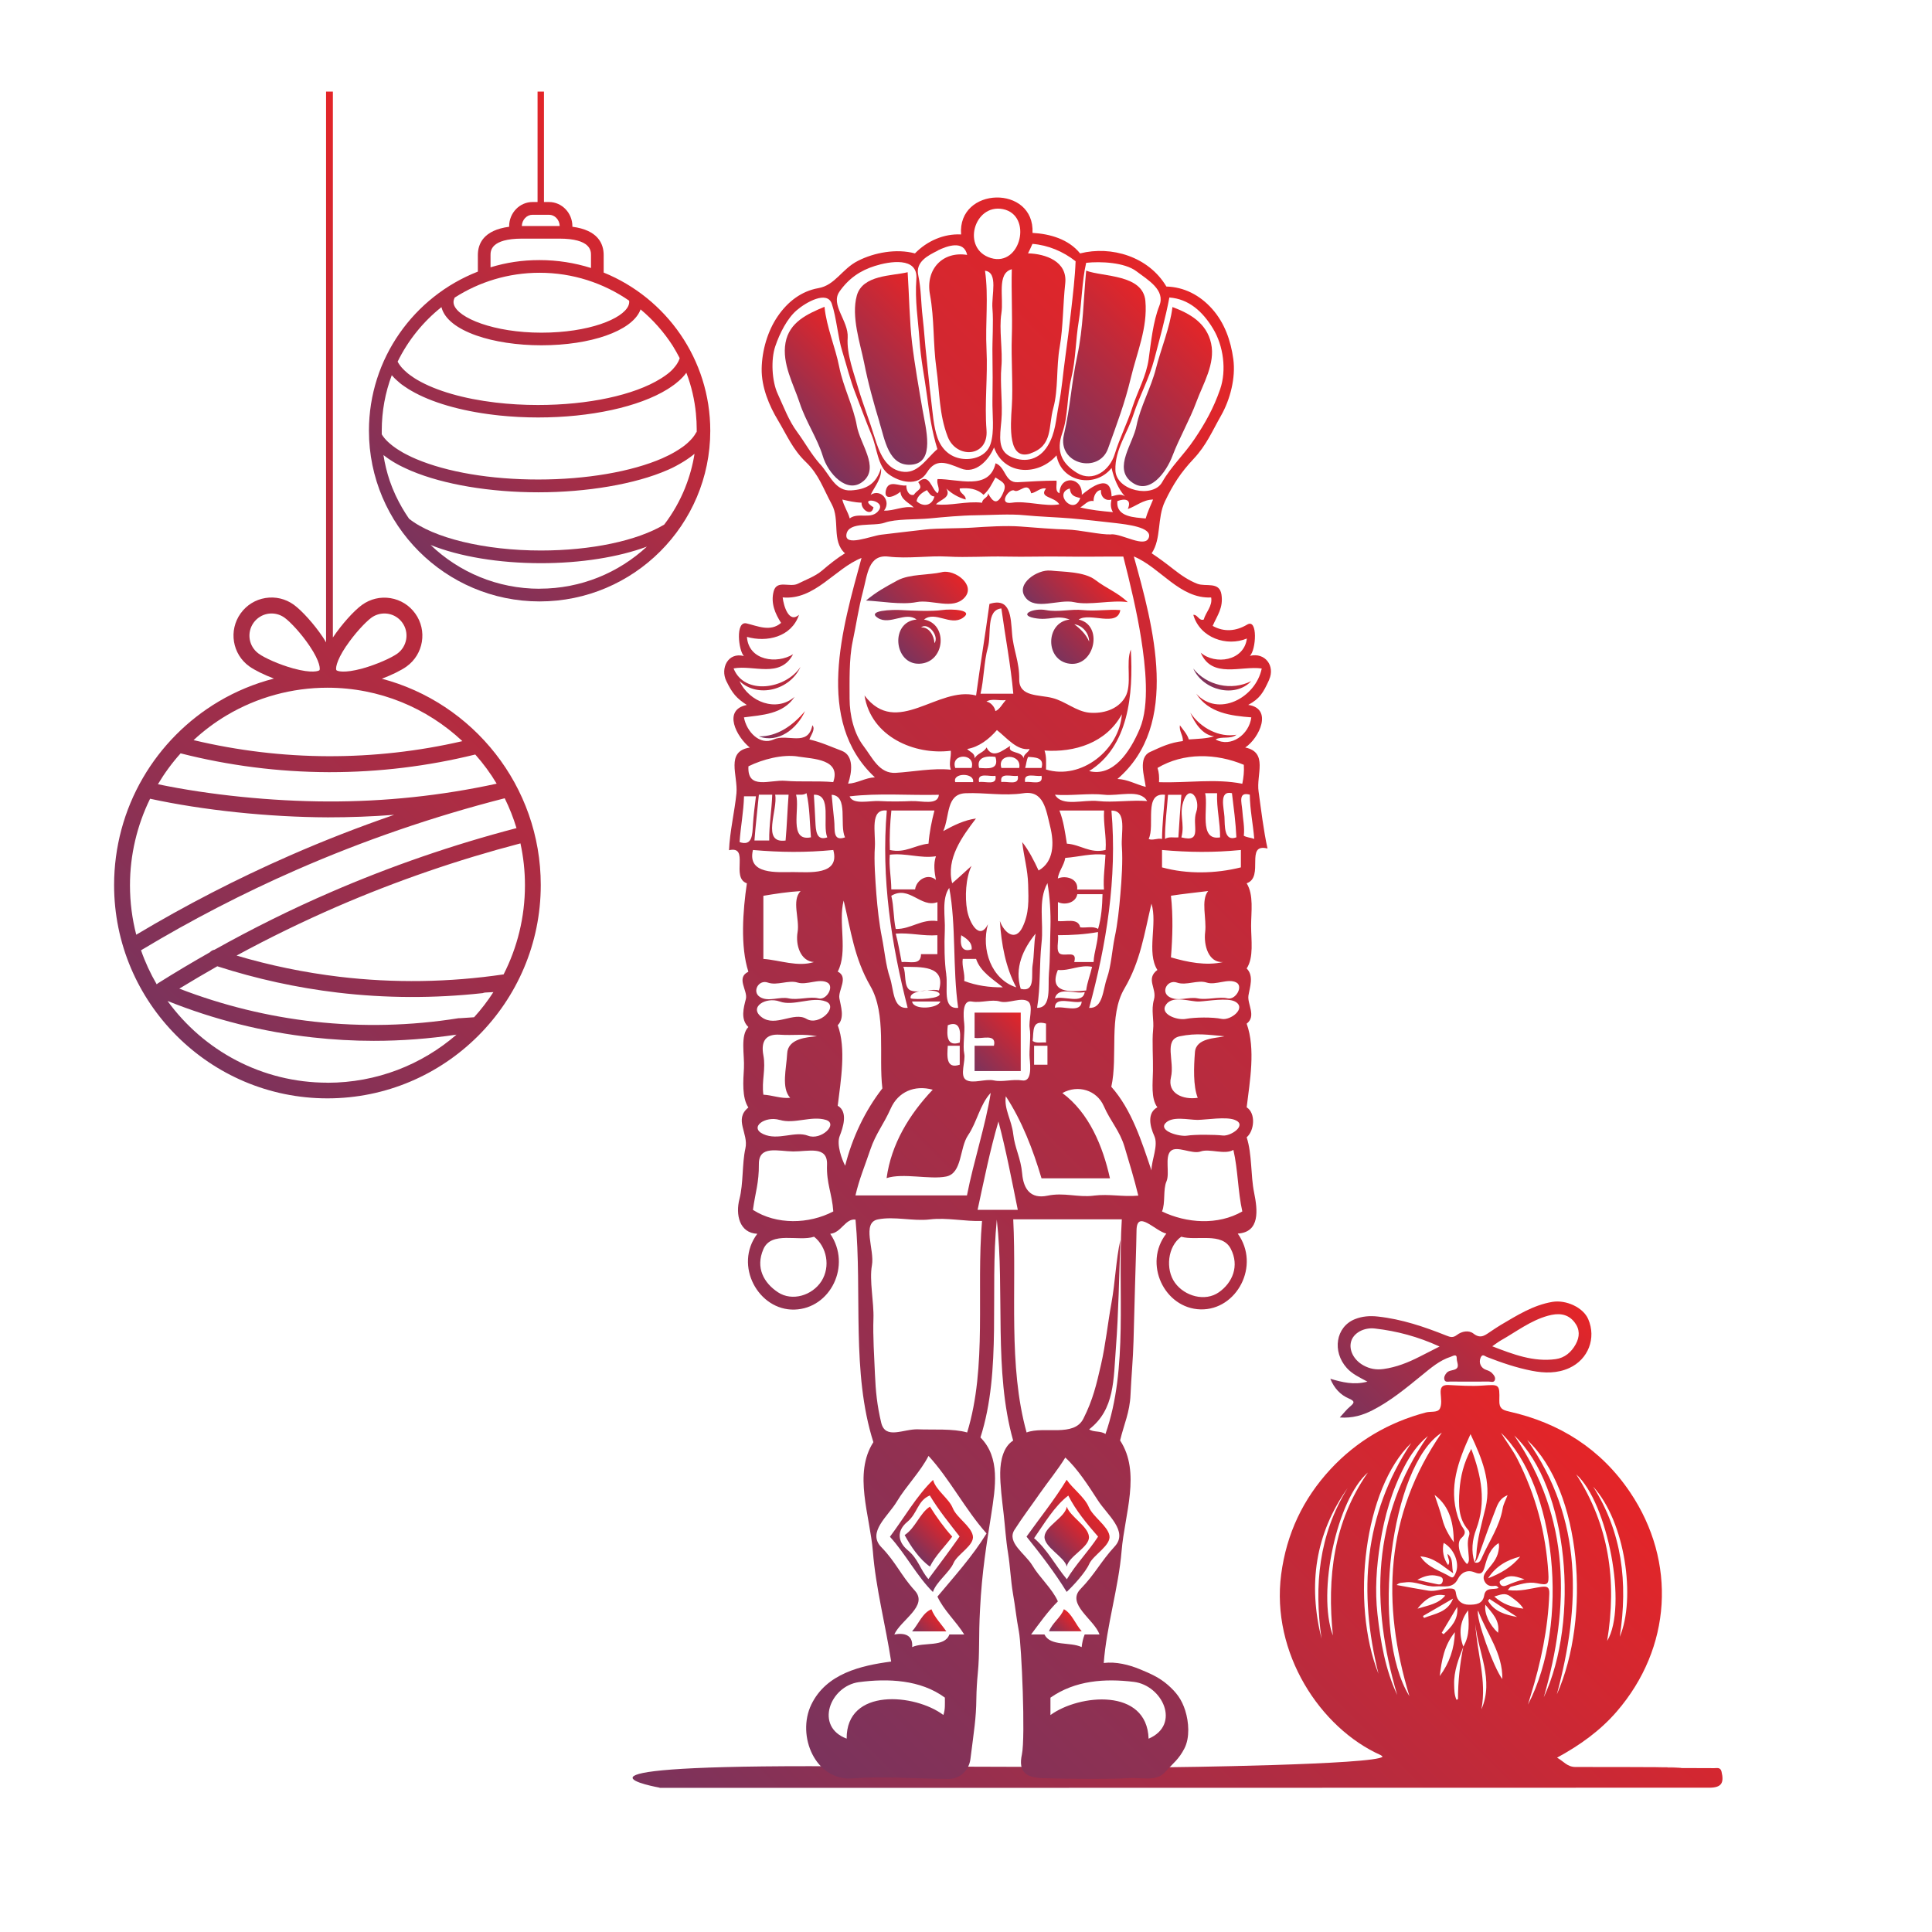 <?xml version="1.0" encoding="UTF-8"?>
<svg id="_Слой_1" data-name="Слой_1" xmlns="http://www.w3.org/2000/svg" version="1.1" xmlns:xlink="http://www.w3.org/1999/xlink" viewBox="0 0 283.46 283.46">
  <!-- Generator: Adobe Illustrator 29.1.0, SVG Export Plug-In . SVG Version: 2.1.0 Build 142)  -->
  <defs>
    <style>
      .st0 {
        fill: url(#_Безымянный_градиент_4);
      }

      .st1 {
        fill: url(#_Безымянный_градиент_421);
      }

      .st2 {
        fill: url(#_Безымянный_градиент_46);
      }

      .st3 {
        fill: url(#_Безымянный_градиент_414);
      }

      .st4 {
        fill: url(#_Безымянный_градиент_42);
      }

      .st5 {
        fill: url(#_Безымянный_градиент_420);
      }

      .st6 {
        fill: url(#_Безымянный_градиент_43);
      }

      .st7 {
        fill: url(#_Безымянный_градиент_41);
      }

      .st8 {
        fill: url(#_Безымянный_градиент_413);
      }

      .st9 {
        fill: url(#_Безымянный_градиент_415);
      }

      .st10 {
        fill: url(#_Безымянный_градиент_48);
      }

      .st11 {
        fill: url(#_Безымянный_градиент_417);
      }

      .st12 {
        fill: url(#_Безымянный_градиент_47);
      }

      .st13 {
        fill: url(#_Безымянный_градиент_44);
      }

      .st14 {
        fill: url(#_Безымянный_градиент_411);
      }

      .st15 {
        fill: url(#_Безымянный_градиент_410);
      }

      .st16 {
        fill: url(#_Безымянный_градиент_416);
      }

      .st17 {
        fill: url(#_Безымянный_градиент_45);
      }

      .st18 {
        fill: url(#_Безымянный_градиент_49);
      }

      .st19 {
        fill: url(#_Безымянный_градиент_419);
      }

      .st20 {
        fill: url(#_Безымянный_градиент_422);
      }

      .st21 {
        fill: url(#_Безымянный_градиент_412);
      }

      .st22 {
        fill: url(#_Безымянный_градиент_418);
      }
    </style>
    <linearGradient id="_Безымянный_градиент_4" data-name="Безымянный градиент 4" x1="132.88" y1="301.04" x2="227.45" y2="206.47" gradientUnits="userSpaceOnUse">
      <stop offset="0" stop-color="#7b335c"/>
      <stop offset="1" stop-color="#e42528"/>
    </linearGradient>
    <linearGradient id="_Безымянный_градиент_41" data-name="Безымянный градиент 4" x1="200.12" y1="211.53" x2="225.72" y2="185.94" xlink:href="#_Безымянный_градиент_4"/>
    <linearGradient id="_Безымянный_градиент_42" data-name="Безымянный градиент 4" x1="78.45" y1="217.14" x2="214.07" y2="81.51" xlink:href="#_Безымянный_градиент_4"/>
    <linearGradient id="_Безымянный_градиент_43" data-name="Безымянный градиент 4" x1="135.13" y1="145.69" x2="135.77" y2="145.04" xlink:href="#_Безымянный_градиент_4"/>
    <linearGradient id="_Безымянный_градиент_44" data-name="Безымянный градиент 4" x1="151.95" y1="62.01" x2="169.47" y2="44.49" xlink:href="#_Безымянный_градиент_4"/>
    <linearGradient id="_Безымянный_градиент_45" data-name="Безымянный градиент 4" x1="124.79" y1="60.85" x2="139.43" y2="46.21" xlink:href="#_Безымянный_градиент_4"/>
    <linearGradient id="_Безымянный_градиент_46" data-name="Безымянный градиент 4" x1="116.66" y1="64.09" x2="128.35" y2="52.4" xlink:href="#_Безымянный_градиент_4"/>
    <linearGradient id="_Безымянный_градиент_47" data-name="Безымянный градиент 4" x1="161.93" y1="66.67" x2="178.64" y2="49.96" xlink:href="#_Безымянный_градиент_4"/>
    <linearGradient id="_Безымянный_градиент_48" data-name="Безымянный градиент 4" x1="153.8" y1="91.04" x2="160.98" y2="83.86" xlink:href="#_Безымянный_градиент_4"/>
    <linearGradient id="_Безымянный_градиент_49" data-name="Безымянный градиент 4" x1="130.57" y1="91.63" x2="139.22" y2="82.97" xlink:href="#_Безымянный_градиент_4"/>
    <linearGradient id="_Безымянный_градиент_410" data-name="Безымянный градиент 4" x1="131.09" y1="94.87" x2="138.88" y2="87.08" xlink:href="#_Безымянный_градиент_4"/>
    <linearGradient id="_Безымянный_градиент_411" data-name="Безымянный градиент 4" x1="153.48" y1="94.85" x2="161.6" y2="86.73" xlink:href="#_Безымянный_градиент_4"/>
    <linearGradient id="_Безымянный_градиент_412" data-name="Безымянный градиент 4" x1="177.44" y1="100.9" x2="181" y2="97.34" xlink:href="#_Безымянный_градиент_4"/>
    <linearGradient id="_Безымянный_градиент_413" data-name="Безымянный градиент 4" x1="112.29" y1="108.98" x2="117.52" y2="103.74" xlink:href="#_Безымянный_градиент_4"/>
    <linearGradient id="_Безымянный_градиент_414" data-name="Безымянный градиент 4" x1="142.54" y1="156.68" x2="150.21" y2="149.01" xlink:href="#_Безымянный_градиент_4"/>
    <linearGradient id="_Безымянный_градиент_415" data-name="Безымянный градиент 4" x1="132.77" y1="229.45" x2="141.01" y2="221.22" xlink:href="#_Безымянный_градиент_4"/>
    <linearGradient id="_Безымянный_градиент_416" data-name="Безымянный градиент 4" x1="152.39" y1="229.45" x2="160.61" y2="221.23" xlink:href="#_Безымянный_градиент_4"/>
    <linearGradient id="_Безымянный_градиент_417" data-name="Безымянный градиент 4" x1="134.14" y1="227.7" x2="138.61" y2="223.22" xlink:href="#_Безымянный_градиент_4"/>
    <linearGradient id="_Безымянный_градиент_418" data-name="Безымянный градиент 4" x1="154.32" y1="227.65" x2="158.72" y2="223.25" xlink:href="#_Безымянный_градиент_4"/>
    <linearGradient id="_Безымянный_градиент_419" data-name="Безымянный градиент 4" x1="134.9" y1="240.43" x2="137.94" y2="237.39" xlink:href="#_Безымянный_градиент_4"/>
    <linearGradient id="_Безымянный_градиент_420" data-name="Безымянный градиент 4" x1="154.84" y1="240.28" x2="157.63" y2="237.49" xlink:href="#_Безымянный_градиент_4"/>
    <linearGradient id="_Безымянный_градиент_421" data-name="Безымянный градиент 4" x1="7.82" y1="133.91" x2="88.57" y2="53.16" xlink:href="#_Безымянный_градиент_4"/>
    <linearGradient id="_Безымянный_градиент_422" data-name="Безымянный градиент 4" x1="57.8" y1="77.24" x2="100.7" y2="34.34" xlink:href="#_Безымянный_градиент_4"/>
  </defs>
  <g>
    <path class="st0" d="M96.78,262.31h42.47c32.68,0,65.37-.01,98.05-.02.29,0,13.24,0,13.53,0,1.71-.02,2.16-.66,1.75-2.36-.16-.67-.67-.51-1.07-.51-2.58-.02-5.9-.01-8.48-.03,2.89.02,10.57-.14-11.87-.14-1.22,0-1.75-.84-2.71-1.37,3.36-1.83,6.32-3.95,8.75-6.76,8.05-9.31,8.85-21.95,1.97-32.17-4.29-6.37-10.35-10.19-17.79-11.86-.98-.22-1.43-.48-1.4-1.6.06-2.44-.01-2.37-2.51-2.2-1.62.11-3.27,0-4.9-.08-.92-.05-1.25.28-1.2,1.19.05.77.2,1.67-.12,2.28-.33.61-1.33.37-2.03.55-5.47,1.44-10.19,4.21-14.02,8.34-4.02,4.35-6.44,9.44-7.23,15.43-1.5,11.49,5.7,22.53,14.61,26.51.11.05.19.15.27.22-.82,1.18-31.2,1.59-32.68,1.56-5.52-.12-11.04-.05-16.89-.05l-34.56-.11c-39.7,0-21.95,3.15-21.95,3.15ZM214.7,241.59c-.51,2.53-.78,5.09-.79,7.68,0,.04-.13.08-.21.13-.34-.73-.33-1.5-.35-2.27-.05-1.96.65-3.74,1.35-5.52-.7-1.91-.54-3.71.7-5.35.09,1.82.3,3.66-.71,5.34ZM216.34,229.3c.36-.4.54-.88.72-1.39.78-2.22,1.59-4.44,2.45-6.63.29-.75.67-1.52,1.68-1.91-.29.75-.62,1.33-.72,1.95-.44,2.59-1.93,4.73-2.98,7.05-.2.43-.37,1.1-1.14.86-.54-1.65-.34-3.33.24-4.87,1.49-3.99.77-7.77-.73-11.78-1.12,2.07-1.59,4.07-1.73,6.13-.14,2.03-.19,4.08,1.29,5.77.2.23.21.56.12.82-.34.97-.12,1.94-.06,2.91.02.44.15.9-.24,1.27-.99-.94-1.66-3.08-.84-3.81,1.03-.93.22-1.35-.06-2-.18-.41-.36-.82-.49-1.25-1.3-4.2.05-7.98,1.9-12.01,1.69,3.61,3.1,6.99,2.21,10.78-.55,2.33-1.25,4.62-1.36,7.03-.02.36-.16.71-.24,1.07ZM221.21,233.29c.26-.27.34-.45.47-.48,1.25-.3,2.46-.8,3.82-.52,1.63.34,1.77.2,1.67-1.48-.36-5.88-1.85-11.46-4.53-16.72-.69-1.36-1.63-2.57-2.42-3.87,8.06,7.74,10.2,27.96,3.96,39.88.18-.59.27-.93.38-1.27,1.51-4.88,2.56-9.84,2.75-14.97.04-.98-.27-1.16-1.17-1.04-1.56.22-3.1.74-4.92.46ZM219.86,233c-.79.28-1.9-.17-2.1,1.07-.22,1.31-1.29,1.37-2.25,1.37-.99,0-1.73-.55-1.88-1.58-.09-.64-.2-.8-.96-.8-1.06,0-2.05.49-3.1.32-1.53-.25-3.06-.54-4.66-.83.4-.4.83-.32,1.22-.38,1.58-.25,3.03.7,4.56.58,1.12-.09,2.46.4,3.21-1.09.47-.94,1.39-1.42,2.47-.96.94.4,1.22.04,1.46-.83.36-1.3.75-2.64,2.05-3.47.12.46.03.81-.03,1.17-.21,1.19-1.02,2.01-1.73,2.9-.37.47-.62.95-.3,1.55.28.54.72.73,1.31.67.22-.02.49-.12.75.31ZM206.79,248.86c-5.8-9.32-2.79-33.87,4.75-38.67-8.36,12.11-8.87,25.1-4.75,38.67ZM205,248.7c-1.75-3.75-2.44-7.78-2.9-11.87-.39-3.5-.15-6.95.4-10.41.62-3.96,1.72-7.76,3.58-11.31.87-1.66,1.95-3.21,3.42-4.42-8.26,11.88-8.42,24.69-4.5,38.02ZM228.42,248.59c3.48-13.01,3.89-25.63-4.35-37.31,7.99,7.42,9.39,26.01,4.35,37.31ZM226.5,249.02c3.82-13.32,3.97-26.21-4.33-38.41,8.01,7.62,9.62,27.14,4.33,38.41ZM207.05,211.72c-6.98,10.52-7.76,21.92-4.8,33.86-4.12-10.36-2.12-27.2,4.8-33.86ZM195.56,239.96c-2.35-6.32.59-19.97,5.13-23.91-5.05,7.25-6,15.39-5.13,23.91ZM231.26,216.32c4.64,4.13,7.56,19.45,4.54,24.43,1.45-8.87.26-16.99-4.54-24.43ZM233.74,218.11c4.73,5.18,6.28,16.41,3.91,22.04,1.22-8.01.34-15.33-3.91-22.04ZM193.89,240.42c-1.97-7.94-.95-15.35,3.83-22.09-4.24,6.84-4.93,14.3-3.83,22.09ZM208.39,228.35c2.07.15,3.35,1.51,4.83,2.48-.3-.97.11-2.08-.84-2.85,0,.6.47,1.1.09,1.66-.67-.91-.92-2.15-.66-3.27,1.55.86,2.4,3.03,1.76,4.43-.16.35-.33.82-.75.56-1.46-.91-3.29-1.29-4.43-3.01ZM220.42,246.35c-1.23-1.56-3.96-9.05-3.56-10.05,1.27,3.4,3.63,6.23,3.56,10.05ZM213.3,226.28c-.75-1.05-1.37-2.14-1.68-3.38-.31-1.21-.74-2.38-1.14-3.57,2.33,1.77,2.78,4.28,2.82,6.94ZM213.46,239.47c-.07,2.37-.8,4.53-2.22,6.44.26-2.3.67-4.55,2.22-6.44ZM216.47,238.3c.39,4.16,2.77,8.14.88,12.49.82-4.26-.68-8.32-.88-12.49ZM223.04,228.38c-1.24,1.54-2.9,2.49-4.72,3.19,1.11-1.73,2.73-2.7,4.72-3.19ZM219.24,234.24c.88-.26,1.56-.61,2.34-.03.69.51,1.39.95,1.93,1.81-1.63-.2-3.02-.63-4.27-1.78ZM219.79,239.56c-1.28-1.17-2.05-2.85-1.86-4.12.97,1.23,2.17,2.27,1.86,4.12ZM207.98,236.02c1.27-1.65,2.69-2.28,4.07-1.93-1.01,1.24-2.46,1.43-4.07,1.93ZM207.95,231.79c1-.55,1.92-.82,2.92-.58.38.1.97.15.79.83-.16.58-.63.42-1,.35-.87-.17-1.74-.38-2.7-.6ZM218.32,234.86c.07-.09.14-.18.21-.27,1.35.88,2.7,1.77,4.06,2.65-1.73-.32-3.36-.79-4.27-2.38ZM213.19,234.55c-.79,2.03-2.66,2.19-4.26,2.83-.05-.09-.11-.18-.16-.28,1.47-.85,2.95-1.71,4.42-2.56ZM223.67,231.71c-.92.21-1.75.52-2.57.88-.34.15-.76.22-.99-.18-.29-.51.23-.6.5-.78,1.04-.71,2.05-.24,3.06.08ZM211.8,239.77c-.09-.07-.18-.14-.27-.21.76-1.27,1.52-2.53,2.27-3.8.2,1.84-.85,2.95-2,4.01Z"/>
    <path class="st7" d="M200.6,202.72c-1.96.51-3.62.1-5.42-.43.58,1.42,1.5,2.38,2.75,2.91.98.42.71.68.12,1.19-.49.41-.88.93-1.48,1.58,1.86.13,3.37-.33,4.8-1.06,2.64-1.35,4.9-3.23,7.19-5.09,1.33-1.08,2.63-2.23,4.3-2.76.3-.1.9-.51.87.27-.02.55.57,1.36-.39,1.64-.39.12-.8.13-1.09.45-.25.28-.43.64-.33,1,.12.42.54.28.85.28,1.88.01,3.76.02,5.64,0,.3,0,.73.18.89-.17.19-.42-.13-.8-.4-1.08-.21-.22-.54-.36-.84-.46-.78-.25-1.15-1.05-.82-1.81.26-.61.63-.19.9-.09,2.16.84,4.35,1.59,6.62,2.03,1.86.36,3.71.4,5.49-.41,2.78-1.27,3.98-4.38,2.77-7.17-.74-1.72-3.25-2.86-5.25-2.53-2.86.48-5.22,2-7.64,3.42-.46.27-.89.58-1.34.87-.81.51-1.48,1.25-2.61.36-.67-.53-1.71-.35-2.43.21-.56.43-.96.32-1.53.09-3.26-1.3-6.56-2.42-10.08-2.8-1.17-.13-2.3-.04-3.36.39-2.8,1.13-3.36,4.74-1.18,7.16.78.87,1.81,1.35,3.02,2ZM218.93,197.53c.54-.37.89-.65,1.28-.87,2.27-1.28,4.36-2.92,6.92-3.62,1.44-.4,2.86-.37,3.89.97.79,1.02.77,2.12.17,3.21-.64,1.17-1.62,2.01-2.95,2.19-3.26.44-6.21-.69-9.31-1.89ZM211.21,197.56c-1.14.58-2.04,1.04-2.95,1.5-1.67.85-3.39,1.54-5.28,1.8-1.07.15-2.03-.03-2.93-.53-1.44-.79-2.18-2.27-1.81-3.53.34-1.19,1.82-2.08,3.5-1.88,3.2.37,6.29,1.18,9.47,2.64Z"/>
    <g>
      <path class="st4" d="M186.21,99.7c.89-1.97-.57-4.03-2.84-3.47.92-.79,1.22-5.56-.39-4.59-1.62.97-3.38,1.13-5.06.19.68-1.55,1.59-2.66,1.29-4.61-.31-1.95-2.29-1.09-3.54-1.57s-2.4-1.27-3.47-2.11-2.1-1.62-3.23-2.36c1.46-2.18.76-5.14,1.96-7.64,1.2-2.5,2.31-4.21,4.19-6.21s2.71-4.03,4.04-6.37c1.33-2.34,2.16-5.54,1.79-8.27-.37-2.73-1.29-5.33-3.1-7.36-1.81-2.04-4.13-3.22-6.72-3.29-2.6-4.4-8.08-6.02-12.66-4.86-1.7-2.11-4.45-2.87-6.98-3.01.33-7.09-11.02-6.83-10.48.23-2.53-.14-5.02.97-6.77,2.78-2.71-.74-6-.12-8.36,1.09-2.36,1.18-3.34,3.59-5.83,4.01-2.47.44-4.47,1.97-5.94,4.12-1.48,2.15-2.31,5-2.36,7.69-.04,2.71,1.09,5.42,2.42,7.62,1.31,2.2,2.16,4.26,4.08,6.09,1.9,1.83,2.51,3.84,3.78,6.18,1.27,2.32-.07,5.37,1.94,7.2-1.13.69-2.27,1.6-3.32,2.5-1.05.9-2.42,1.37-3.6,1.97-1.18.58-3.08-.63-3.54,1.11-.46,1.74.24,3.31,1.09,4.63-1.59,1.37-3.47.44-5.09.07-1.64-.35-1.16,3.98-.37,4.79-2.36-.6-3.47,1.83-2.58,3.66s1.48,2.52,3.01,3.52c-3.58.72-1.53,4.66.44,6.25-3.6.56-1.72,4.08-1.96,6.72-.26,2.62-.98,5.63-1.09,8.34,3.1-.69.2,4.01,2.62,4.86-.59,4.01-.98,9.26.22,12.97-1.88.9-.04,2.78-.37,4.01-.31,1.2-.83,2.99.37,4.1-1.22,1.23-.55,4.12-.65,6.02-.11,1.9-.31,4.35.65,5.79-2.18,1.76.07,3.77-.44,6.02-.5,2.25-.28,5.14-.87,7.41-.59,2.27-.02,4.98,2.62,5.1-3.49,4.63.17,11.28,5.46,11.12,5.28-.16,8.4-6.48,5.24-11.12,1.62-.14,2.23-2.29,3.71-2.08,1,10.84-.63,22.44,2.62,32.65-2.97,4.63-.5,10.75-.07,16.05.41,5.3,1.88,10.88,2.68,16.14-4.39.58-9.52,1.74-11.72,6.32s.61,11.23,6.05,10.82c4.38-.34,9.45.06,14.14.08,1.6,0,2.95-1.24,3.16-2.92.52-4.16.84-5.92.87-8.88.02-1.23.09-2.46.21-3.68.3-3.04.1-5.28.33-9.4.27-5.52.99-9.75,1.63-13.83.63-4.08,1.37-8.43-1.57-11.39,3.16-9.87,1.35-21.4,2.4-31.96,1.18,10.58-.48,22.23,2.4,32.42-1.42.88-1.88,2.89-1.9,4.7-.02,1.83.28,4.12.5,6.02.22,1.9.33,3.87.65,5.79.31,1.92.39,3.98.72,5.93.35,1.95.48,3.54.87,5.56s.98,15.52.44,18.06c-.55,2.55.6,3.39,3.06,3.47,3.38.11,10.45.16,12.44,0,1.99-.16,4.21.58,5.5-.88,1.31-1.44,2.01-1.88,2.84-3.47.83-1.6.65-3.91.13-5.56s-1.29-2.66-2.55-3.77c-1.27-1.11-2.62-1.69-4.15-2.32-1.53-.63-3.47-1.13-5.26-.9.41-5.44,2.18-11.07,2.62-16.44.44-5.37,2.86-11.51-.22-16.21.57-2.39,1.42-4.12,1.53-6.72.11-2.59.37-5.16.44-7.87.07-2.71.15-5.23.22-8.11.07-2.87.17-4.98.22-8.11.04-3.13,2.71.07,4.37.46-3.43,4.4-.28,10.98,5.02,11.12,5.3.14,8.84-6.42,5.46-11.12,3.3-.21,2.92-3.47,2.4-6.02-.52-2.55-.28-5.6-1.09-8.11,1.13-.95,1.37-3.52,0-4.4.46-3.82,1.33-8.57,0-12.27,1.46-1.11.07-2.87.26-4.12.2-1.25.83-2.89-.26-3.98,1.07-1.62.65-4.19.65-6.25s.41-4.52-.65-6.25c2.64-.9-.31-5.95,3.06-5.1-.57-2.52-.96-5.84-1.31-8.34-.37-2.5,1.44-5.77-1.96-6.48,2.07-1.37,4.1-5.72.44-6.25,1.7-.93,2.18-1.74,3.08-3.71ZM168.09,76.07c-1.53-.16-4.39-.16-4.15-2.55,1.07-.42,2.16-.3,1.53,1.16,1.24-.42,2.23-1.37,3.71-1.39-.39.93-.81,1.83-1.09,2.78ZM164.6,124.25c.15,2.04-.04,4.91-.22,6.95-.17,2.04-.41,4.38-.83,6.3-.39,1.92-.52,4.22-1.13,5.98-.63,1.76-.57,4.49-2.62,4.4,2.51-9.22,4.13-18.99,3.27-28.95,2.34-.05,1.37,3.29,1.53,5.33ZM151.07,150.88c.22,1.07-.11,3.24,0,4.4.11,1.16.33,3.47-1.09,3.24s-2.88.28-4.15,0c-1.27-.28-3.08.53-4.08-.07-1-.6-.04-2.78-.28-3.87-.24-1.09.13-3.24,0-4.4s-.31-3.5,1.09-3.24c1.4.25,2.9-.37,4.15,0,1.24.37,3.16-.72,4.15,0,.81.63,0,2.87.22,3.94ZM141.25,140.69h1.96c.63,1.9,2.55,3.03,3.93,4.17-1.96.02-3.88-.25-5.67-.93.13-1.13-.37-2.11-.22-3.24ZM141.03,137.21c.72.46,1.64,1.02,1.53,2.08-1.55.51-1.72-.79-1.53-2.08ZM149.76,145.09c-.96-3.1.37-5.88,2.18-8.11-.26,1.44-.2,3.22-.44,4.63-.22,1.44.46,4.01-1.75,3.47ZM153.47,150.18v2.78c-.65-.07-1.4.16-1.96-.23.17-1.46-.15-3.15,1.96-2.55ZM151.72,153.43h1.96v2.78h-1.96v-2.78ZM152.16,147.87c.52-3.03.31-6.42.65-9.5.35-3.08-.57-6.18.87-8.8.35,1.95.5,4.38.44,6.48-.07,2.11-.04,4.72-.22,6.72s.44,5.12-1.75,5.1ZM152.38,127.72c-.65-1.41-1.44-2.96-2.4-4.17.24,2.2.81,3.98.87,6.25s.17,4.19-.85,6.28c-1.03,2.08-2.66.81-3.3-.95.22,3.4.83,6.76,2.4,9.73-3.62-1.16-5.19-5.51-4.15-9.26-1.24,2.48-2.73-.21-3.06-2.08-.33-1.88-.22-4.68.65-6.48-.96.86-1.88,1.74-2.84,2.55-.92-3.61,1.46-6.83,3.49-9.5-1.7.23-3.27,1-4.8,1.85.98-2.22.39-5.44,3.27-5.56,2.88-.12,5.54.44,8.51,0,2.97-.44,3.3,2.41,3.91,4.89.61,2.45.55,5.19-1.72,6.46ZM139.06,150.42c1.86-.76,1.92,1,1.75,2.55-1.9.63-1.92-1.04-1.75-2.55ZM140.81,153.43v2.78c-2.03.69-1.86-1.25-1.75-2.78h1.75ZM138.84,143c-.28-1.85-.31-4.47-.22-6.48.09-2.01-.5-4.63.65-6.25,1.03,5.42.48,11.79,1.31,17.6-2.38.21-1.46-3.01-1.75-4.86ZM143.86,101.78c.5-2.06.5-4.72,1.07-6.74.57-1.99-.31-5.54,1.99-5.77.57,4.17,1.37,8.29,1.75,12.51h-4.8ZM147.57,102.71c-.5.56-.92,1.41-1.53,1.62-.09-.63-.72-1.32-1.31-1.39.74-.51,1.92-.09,2.84-.23ZM146.26,107.11c1.48,1.16,2.95,3.06,4.8,2.78-.17.56-.92.74-.87,1.39-.26-1.18-2.47-.65-1.96-1.85-1.13.67-2.6,1.99-3.49.23-.37.76-1.38.86-1.75,1.62.07-.81-.7-.95-1.09-1.39,1.72-.28,3.23-1.46,4.37-2.78ZM152.81,112.67h-2.4c.17-.53.17-1.11.44-1.62,1,.07,2.42.07,1.96,1.62ZM150.41,114.75c-.31-1.53,1.57-.74,2.4-.93.31,1.53-1.59.74-2.4.93ZM146.92,112.67c-.68-2.2,3.03-2.13,2.62,0h-2.62ZM146.92,114.75c-.31-1.53,1.57-.74,2.4-.93.31,1.53-1.59.74-2.4.93ZM143.65,112.67c-.44-1.69,1.29-1.78,2.4-1.62.59,1.95-1.16,1.69-2.4,1.62ZM143.65,114.75c-.33-1.53,1.57-.74,2.4-.93.31,1.53-1.59.74-2.4.93ZM142.77,114.75h-2.62c-.44-1.41,2.88-1.41,2.62,0ZM142.55,112.67h-2.4c-.74-2.2,3.06-2.22,2.4,0ZM153.47,112.9c0-.95.09-1.9-.22-2.78,4.37.3,9.04-1.09,11.35-5.33-.37,5.21-5.94,9.7-11.13,8.11ZM154.78,146.48c.46-1.83,2.97-.56,4.37-.93-.28,1.85-3.06.51-4.37.93ZM158.71,146.94c-.17,1.81-2.73.56-3.93.93-.02-1.83,2.73-.53,3.93-.93ZM155.21,142.31c1.77.16,3.19-.81,5.02-.46-.26,1.16-.72,2.27-.87,3.47-2.31.23-5.57.42-4.15-3.01ZM155.21,137.21c2.01,0,3.97-.12,5.89-.46,0,1.53-.59,2.89-.65,4.4h-2.84c.46-1.69-1.09-.88-1.96-1.16-.87-.28-.24-2.08-.44-2.78ZM162.2,124.71c-2.27.56-3.64-.79-5.67-.93-.26-1.64-.48-3.31-1.09-4.86h6.55c-.13,1.99.37,3.8.22,5.79ZM156.3,125.87c1.96-.14,3.84-.72,5.89-.46-.07,1.69-.35,3.33-.22,5.1h-3.93c.2-1.64-1.72-2.11-2.84-1.62.13-1.07.92-1.92,1.09-3.01ZM158.05,131.19h3.71c-.04,1.74-.17,3.47-.65,5.1-.76-.46-1.75-.12-2.62-.23-.31-1.46-2.2-.76-3.27-.93v-2.78c.98.49,2.62.14,2.84-1.16ZM161.11,117.53c-2.16-.25-5.28.9-6.33-.93,2.23.19,5.04-.25,7.2,0,2.16.25,5.28-.9,6.33.93-2.23-.19-5.04.25-7.2,0ZM159.8,113.13c5.78-3.59,6.5-11.23,6.11-17.83-.79,1.95.26,5.12-.83,6.99s-3.36,2.45-5.28,2.27c-1.92-.19-3.49-1.67-5.39-2.15-1.9-.51-4.89-.12-4.87-2.71.04-2.62-.87-4.33-1.05-6.74-.2-2.43-.2-5.35-3.32-4.35-.61,4.49-1.35,8.94-1.96,13.43-5.59-1.46-11.63,6.25-16.37,0,.96,6.07,7.36,8.78,12.66,8.11.07,1.02-.33,1.81,0,2.78-2.58-.28-5.65.32-8.08.46s-3.4-2.2-4.76-3.98c-1.35-1.78-2.01-4.45-2.01-6.9s-.09-5.84.44-8.34.87-4.93,1.53-7.41c.65-2.48.79-5.44,3.71-5.1,2.95.35,5.83-.16,8.73,0s5.63-.07,8.51,0c2.88.07,5.63-.05,8.51,0,2.88.05,5.85-.02,8.73,0,.98,3.84,2.01,8.15,2.62,12.04.61,3.91,1.29,9.68-.2,13.22-1.48,3.5-3.95,7.09-7.44,6.21ZM133.61,145.32c-1.09-.46-.61-2.62-1.09-3.47,2.4.05,6.35-.3,5.24,3.47-.48-.14-1.09-.09-1.72,0,.81-.02,1.57.12,1.77.42.55.79-3.45.97-4.19.74-.17-.51.46-.86,1.27-1.04-.48.05-.92.02-1.27-.12ZM130.11,118.92c-.85,9.94.68,19.69,3.06,28.95-2.2.19-2.01-2.64-2.6-4.42-.61-1.78-.79-3.98-1.18-5.93s-.65-4.28-.81-6.32c-.15-2.06-.37-4.89-.22-6.95.13-2.06-.79-5.63,1.75-5.33ZM131.42,136.29c-.35-1.57-.26-3.29-.65-4.86,2.64-1.6,4.32,1.85,6.77.93v2.78c-2.38-.35-3.88,1.2-6.11,1.16ZM137.53,137.21v2.78h-2.4c0,1.71-1.7,1.04-2.84,1.16-.28-1.39-.5-2.8-.87-4.17,2.1-.16,4.02.39,6.11.23ZM130.55,125.4c2.4-.28,4.47.58,6.77.23-.39,1.09-.22,2.36,0,3.47-1.13-1.02-2.86-.07-3.06,1.39h-3.49c0-1.71-.37-3.33-.22-5.1ZM130.77,118.92h6.33c-.41,1.57-.74,3.2-.87,4.86-2.01.21-3.43,1.44-5.67.93-.07-1.97.02-3.89.22-5.79ZM133.82,117.53c-1.37.07-3.4.09-4.8,0-1.4-.09-3.86.6-4.37-.69,4.26-.51,8.75-.12,13.1-.23-.13,1.6-2.58.86-3.93.93ZM137.97,146.94c-.33,1.02-3.93,1.34-4.15,0h4.15ZM163.05,78.41c-1.64.07-4.56-.67-6.53-.72-1.96-.05-4.69-.28-6.79-.44s-4.98.02-7.03.16-5.04.07-6.94.28c-1.9.21-4.95.58-6.48.76-1.53.19-5.41,1.83-5.09-.07.33-1.92,3.99-1.11,5.61-1.69,1.62-.58,4.63-.44,6.61-.63s4.63-.44,6.77-.46c2.14-.02,5.02-.23,7.2,0,1.83.19,4.93.3,6.77.46s5.04.51,6.55.69c1.51.19,5.41.58,4.85,2.13-.55,1.57-3.86-.56-5.5-.49ZM134.48,73.53c.11-.79.89-1.32,1.53-1.62.26.39.59.95,1.09.93-.35,1.41-1.7,1.57-2.62.69ZM138.84,71.67c.74.72,1.75,1.32,2.84,1.62.07-.72-.96-.9-.87-1.62,1.27-.12,2.53,0,3.49.93.83-.72,1.2-1.57,1.75-2.55,1.18.76,1.79.93,1.03,2.48-.76,1.53-1.38,1.23-2.12-.16.04.69-.81.69-.87,1.39-2.29-.28-4.76.51-6.77.23.68-.74,2.27-.97,1.53-2.32ZM155.43,73.99c-2.07.39-4.87-.56-6.98-.23-2.12.32-.35-2.2.37-1.78.72.42,1.99-1.51,2.47.39.76-.09,1.33-.88,2.18-.69-1.09,1.39,1.22,1.13,1.96,2.32ZM163.07,73.29c-.13.67-.15,1.23.22,1.85-1.59-.14-3.34-.32-4.8-.69.65-.37,1.13-1.11,1.96-.93-.04-.67.37-1.6,1.09-1.62-.11.95.63,1.67,1.53,1.39ZM156.96,71.67c.11.97.59,1.2,1.53,1.39-.89,2.71-4.02-.69-1.53-1.39ZM171.58,43.65c2.82.21,4.87,2.04,6.39,4.56,1.53,2.5,2.01,6.11,1.05,8.89s-2.2,5-3.78,7.34c-1.57,2.34-3.38,3.94-4.74,6.32-1.35,2.39-6.77,1.25-6.85-1.78-.09-3.03,1.77-5.4,2.66-8.2.92-2.8,2.29-5.21,3.06-8.11.76-2.92,1.64-6.04,2.2-9.03ZM159.36,38.56c2.12-.23,5.63-.07,7.36,1.23,1.72,1.3,4.3,2.76,3.38,5.07s-1.22,5.3-1.57,7.83c-.35,2.5-1.59,4.63-2.36,6.99-.76,2.39-1.88,4.54-2.62,6.95s-3.19,4.17-5.52,2.76c-2.34-1.44-3.08-3.27-2.18-5.84.89-2.55.68-5.42,1.33-8.08.65-2.66.63-5.58,1.09-8.34s.46-5.84,1.09-8.57ZM151.2,66.51c3.32-1.13,2.58-3.89,3.34-6.65.76-2.76.41-5.95.94-8.96.52-3.01.46-6.14.81-9.33.35-3.22-2.88-4.33-5.46-4.4.24-.46.44-.93.65-1.39,2.31.19,4.5,1.11,6.33,2.55-.09,2.39-.39,4.86-.65,7.18-.26,2.32-.55,4.68-.87,6.95s-.5,4.68-.94,6.88c-.44,2.2-.46,4.19-1.66,6.11-1.2,1.92-3.14,2.5-5.26,1.62-2.12-.9-1.72-3.01-1.51-5.35.22-2.34-.22-5.47,0-7.87.22-2.41-.37-5.56,0-7.87s-.72-5.88,1.53-6.48c-.09,3.2.11,6.81,0,9.96-.11,3.15.2,7.23,0,10.19s-.57,7.99,2.75,6.88ZM147.14,30.68c4.41.88,2.64,8.5-1.75,7.18-4.39-1.32-2.49-8.01,1.75-7.18ZM137.58,36.75c1.42-.69,3.84-1.55,4.32.65-3.6-.58-6.13,2.11-5.46,5.79s.44,7.2.94,10.82c.5,3.59.39,6.74,1.66,10.05s6,3.03,5.7-.95c-.31-3.98.2-7.87,0-11.81s.33-7.76-.22-11.58c1.99.25.92,3.57,1.09,5.56.17,1.99-.04,4.63,0,6.72.04,2.08.04,4.66,0,6.72-.04,2.06.33,4.56-.28,6.42s-2.68,2.41-4.3,2.15-2.86-1.34-3.47-3.03c-.61-1.69-.72-3.8-.96-5.7s-.44-4.05-.65-6.02c-.24-1.97-.35-4.08-.59-6.09-.24-2.01-.2-4.03-.63-6.04-.46-1.99,1.44-2.94,2.86-3.64ZM123.17,42.77c1.38-1.95,3.06-3.08,5.19-3.75,2.12-.67,6.33-1.39,6.09,1.88-.24,3.27.26,6.04.46,9.01.2,2.96.72,5.3,1.09,8.11s.72,5.23,1.53,7.87c-1.7,1.46-2.9,3.75-5.28,3.29-2.38-.46-3.25-2.83-3.95-5.07-.68-2.25-1.66-4.75-2.34-7.02-.65-2.29-1.77-5.12-1.59-7.55.15-2.48-2.58-4.82-1.2-6.76ZM120.34,68.13c-1.4-1.6-2.14-3.06-3.38-4.75-1.24-1.67-1.96-3.66-2.84-5.56-.89-1.9-1.03-5.1-.37-7.02.65-1.92,1.75-4.08,3.12-5.26,1.38-1.2,4.5-2.96,5.17-.97.68,1.99.89,4.91,1.53,6.95.63,2.04,1.18,4.28,1.96,6.25.76,1.97,1.57,4.19,2.36,6.07s.87,4.54,2.47,5.72,4.3,1.9,5.63-.23c1.33-2.13,2.82-1.46,4.98-.6,2.14.88,4.1-1.2,4.87-3.08,1.53,4.21,6.59,4.15,9.17,1.16.72,4.01,5.72,4.84,8.08,1.85.33,1.53,1,3.1,1.96,4.17-.59-.46-1.35-.16-1.96,0-.11-3.52-3.03-1.34-4.37-.23.15-2.64-3.23-2.96-3.27-.23-.72-.28-.35-1.25-.44-1.85-1.94,0-3.73.12-5.67.23-1.94.12-1.75-2.22-3.27-2.78-.94,4.08-5.59,2.27-8.51,2.32-.22.76.48,1.41,0,2.08-.92-.58-1.2-3.15-2.84-1.62.79,1.07-.11,1.04-.65,1.85-.76.19-1.13-.74-1.09-1.39-.94.23-2.62-.95-3.01.74-.37,1.71,1.59.72,2.14.19.07,1.2,1.31,1.64,1.96,2.32-1.55-.28-2.86.51-4.37.46,1.13-1.41-.48-3.29-1.96-2.32.61-1.27,1.66-2.39,1.53-3.94-.72,2.36-2.14,3.15-4.41,3.29-2.29.14-3.08-2.22-4.5-3.82ZM123.57,73.29c.92.21,1.86.44,2.84.46-.09,1.02,1.46,2.11,1.75.69-2.49-1.57,1.83-1.16.81.39-1.03,1.53-3.03.25-4.3,1.23-.26-.97-.87-1.81-1.09-2.78ZM109.16,105.25c2.62-.35,5.74-.44,7.42-3.01-2.64,2.29-6.66.79-8.08-2.32,2.68,2.57,7.42,1.32,8.95-2.08-2.18,3.29-8.25,4.21-9.82.23,2.92-.56,6.83,1.51,8.73-2.08-2.34,1.46-6.53.97-6.77-2.55,2.88.83,6.53.05,7.64-3.24-1.48,1.3-2.25-1.27-2.4-2.55,4.71.44,7.66-4.24,11.57-5.79-2.75,10.14-6.96,23.88,1.96,32.19-1.37.05-2.55.86-3.93.93.57-1.64.89-4.12-.92-4.82-1.83-.69-2.92-1.23-4.76-1.67.22-.63.94-1.53.44-2.08-.65,3.24-3.67,1.16-5.67,2.08-2.03.93-3.99-1.13-4.37-3.24ZM117.06,111c2.27.35,6.37.37,5.19,3.75-2.29-.21-4.82,0-7.03-.19-2.23-.19-5.61,1.41-5.41-2.13,2.12-1.04,4.98-1.78,7.25-1.44ZM121.38,122.86c-1.64.56-1.68-1.04-1.75-2.32-.07-1.3-.13-2.64-.22-3.94,2.73-.09,1.2,4.33,1.96,6.25ZM116.8,116.6c.52-.02,1.09.09,1.53-.23.48,2.08.46,4.31.65,6.48-3.32.67-1.59-4.17-2.18-6.25ZM113.74,116.6h1.96c-.17,2.22-.24,4.49-.44,6.72-3.62.49-1.09-4.52-1.53-6.72ZM112.87,123.32h-2.18c.17-2.25.44-4.47.65-6.72h1.96c-.07,2.25-.48,4.42-.44,6.72ZM108.51,123.55c.15-2.25.59-4.42.65-6.72h1.75c-.17,1.39-.35,2.73-.44,4.17-.09,1.44-.07,3.2-1.96,2.55ZM120.53,187.96c-1.37,2.13-4.32,3.01-6.39,1.64-2.07-1.37-3.32-3.59-2.14-6.32,1.18-2.73,5.19-1.07,7.44-1.83,1.86,1.48,2.44,4.35,1.09,6.51ZM110.47,177.51c.35-2.59.89-3.91.87-6.72-.02-2.8,2.82-1.88,5.02-1.85,2.2.02,5.06-.9,4.98,1.9-.11,2.8.74,4.26.92,6.9-3.58,1.88-8.34,1.99-11.79-.23ZM117.02,136.75c-.33,1.92.44,4.28,2.4,4.4-2.38.76-5-.28-7.42-.46v-9.26c1.79-.3,3.6-.58,5.46-.69-1.35,1.39-.11,4.1-.44,6.02ZM112.65,144.16c1.37.49,3.03-.42,4.37,0,1.33.42,3.16-.65,4.37,0,1.05.56-.11,2.64-1.31,2.32-1.2-.32-3.06.3-4.37,0s-2.97.56-4.19-.19c-1.24-.74-.24-2.62,1.13-2.13ZM115.93,161.07c-1.37.14-2.6-.39-3.93-.46-.28-2.04.39-3.73,0-5.79-.39-2.06.37-3.15,2.4-3.01,2.05.14,3.54-.16,5.46.23-1.53.14-4.28.35-4.37,2.55-.11,2.2-.89,5,.44,6.48ZM114.4,164.31c2.12.65,4.65-.65,6.77,0,1.88.58-.7,3.06-2.62,2.32-1.92-.74-4.39.76-6.55-.23s.26-2.73,2.4-2.08ZM118.33,149.49c-1.86-1.11-4.54,1.25-6.55-.23s.59-3.06,2.62-2.32c2.03.74,4.76-.79,6.77,0,1.92.74-.98,3.66-2.84,2.55ZM116.36,127.95c-2.31,0-6.77.42-5.89-3.24,4.06.35,7.73.39,11.79,0,1.03,3.77-3.58,3.24-5.89,3.24ZM122.39,120.38c-.15-1.25-.24-2.52-.37-3.77,2.51.16,1.09,4.38,1.96,6.25-1.88.65-1.44-1.2-1.59-2.48ZM124,171.03c-.46-.86-1.29-3.08-.81-4.33.48-1.23,1.29-3.57-.28-4.47.44-3.66,1.27-8.41,0-11.81,1.07-1.09.44-2.78.24-3.96-.2-1.18,1.4-3.1-.24-3.91,1.53-2.89.04-7.25.87-10.42,1.09,4.49,1.53,8.38,3.91,12.53,2.4,4.12,1.2,10.24,1.77,15.03-2.55,3.27-4.43,7.25-5.46,11.35ZM125.51,175.4c.55-2.41,1.38-4.33,2.18-6.72.81-2.39,1.94-3.66,3.01-6.07,1.07-2.39,3.45-3.47,6.15-2.73-3.43,3.61-6.09,7.97-6.77,12.97,2.42-.79,6.33.25,8.73-.23s1.94-4.19,3.23-6.07c1.29-1.88,1.72-4.49,3.32-6.21-.76,4.79-2.51,10.03-3.49,15.05h-16.37ZM138.41,251.62c-4.15-3.13-14.25-4.05-14.19,3.47-4.74-1.76-2.44-7.71,1.79-8.29,4.26-.56,9.04-.37,12.62,2.27,0,.88.07,1.74-.22,2.55ZM144.74,224.99c-2.01,3.29-4.74,6.32-7.2,9.26.94,2.04,2.75,3.64,3.93,5.56h-2.18c-.7,1.92-3.78,1.07-5.46,1.85.15-1.78-1.13-2.13-2.62-1.85.94-2.13,5.04-4.19,3.01-6.44-2.05-2.25-2.77-4.17-4.91-6.37-2.14-2.2.98-4.52,2.29-6.72,1.31-2.2,3.47-4.38,4.63-6.67,3.08,3.33,5.41,7.9,8.51,11.37ZM141.9,210.17c-2.07-.6-5.09-.37-7.2-.46-2.12-.09-4.8,1.57-5.41-.97-.61-2.57-.81-4.59-.92-7.13-.11-2.55-.31-5.63-.22-8.11.09-2.48-.63-5.6-.22-7.87s-1.55-6.23.87-6.72,5.15.3,7.64,0c2.49-.3,5.15.32,7.64.23-.87,10.31.79,21.33-2.18,31.03ZM143.43,177.51c.94-4.33,1.81-8.71,3.06-12.97,1.11,4.19,1.96,8.64,2.84,12.97h-5.89ZM166.34,246.76c4.21.51,6.96,6.28,2.18,8.34-.24-7.5-10.19-6.55-14.4-3.47v-2.55c3.64-2.55,8.01-2.83,12.22-2.32ZM163.55,226.89c-2.05,2.22-2.88,4.05-5.02,6.25-2.14,2.2,2.03,4.47,2.79,6.67h-2.18c-.24.58-.37,1.2-.44,1.85-1.7-.81-4.58-.07-5.46-1.85h-1.96c1.24-1.67,2.49-3.43,3.93-4.86-.81-1.85-2.73-3.54-3.75-5.28-1.03-1.71-3.8-3.36-2.62-5.21,1.18-1.85,2.47-3.54,3.71-5.33,1.24-1.78,2.62-3.43,3.75-5.28,1.77,1.6,3.43,4.19,4.78,6.28,1.35,2.11,4.52,4.54,2.47,6.76ZM162.2,210.4c-.72-.51-1.77-.23-2.4-.69,3.78-2.92,3.56-7.3,3.93-12.04.37-4.75.48-10.84.65-15.75-.65,2.92-.76,6.25-1.31,9.26s-.85,6.07-1.53,9.03c-.68,2.96-1.18,5.14-2.58,7.92-1.38,2.78-5.81,1.07-8.34,2.04-2.73-9.84-1.44-20.82-1.96-31.27h15.93c-.65,10.51,1,21.79-2.4,31.5ZM160.45,175.43c-2.34.28-4.32-.51-6.77,0-2.44.51-3.51-.93-3.71-3.24s-1.07-3.68-1.31-5.79-1.37-3.66-1.09-5.56c2.38,3.64,3.99,7.83,5.24,12.04h10.04c-1.03-4.68-3.06-9.61-6.98-12.51,2.27-1.27,5.04-.44,6.07,1.9,1.03,2.34,2.34,3.61,3.06,6.02.72,2.41,1.42,4.7,2.01,7.13-2.31.21-4.21-.28-6.55,0ZM169.31,146.64c-.46,1.62.04,2.92-.13,4.49s.02,4.28-.02,6c-.02,1.71-.33,4.05.65,5.33-1.53.81-1.11,2.76-.46,4.19.65,1.41-.41,3.54-.41,5.07-1.42-4.19-2.88-8.89-5.89-12.27,1-4.52-.44-10.4,1.92-14.41s2.92-8.04,3.97-12.46c.92,2.94-.76,7.16.87,9.73-1.77,1.32-.04,2.71-.5,4.33ZM168.53,123.09c.98-1.99-.79-6.86,2.4-6.48-.17,2.15-.41,4.28-.44,6.48-.7-.16-1.4.28-1.96,0ZM171.8,131.42c1.81-.28,3.64-.46,5.46-.69-1.11,1.34-.2,4.1-.44,6.02s.48,4.54,2.62,4.4c-2.44.58-5.26.02-7.64-.69.24-2.99.33-6.07,0-9.03ZM172.67,144.16c1.4.49,3.03-.44,4.37,0s3.16-.67,4.37,0c1.03.56-.11,2.59-1.31,2.32-1.2-.3-3.03.28-4.37,0s-2.88.53-4.17-.21c-1.29-.74-.28-2.59,1.11-2.11ZM171.1,147.36c1.05-1.39,3.56-.35,4.85-.42,1.31-.07,4.13-.58,5.24,0,1.79.95-.65,2.83-1.96,2.55-1.31-.28-3.91-.25-5.24,0-1.33.25-3.95-.74-2.88-2.13ZM175.73,161.07c-2.14.32-4.5-.63-3.93-3.01.57-2.39-1.13-5.51,1.31-6.02s4.19-.21,6.55,0c-1.18.3-4.19.21-4.34,2.34-.17,2.11-.28,4.96.41,6.69ZM170.97,164.82c.96-1.13,3.4-.51,4.74-.51,1.33-.02,4.19-.51,5.46,0,1.9.74-.59,2.43-1.77,2.29s-4.1-.16-5.22.02-4.17-.65-3.21-1.81ZM170.49,127.26v-2.55c3.97.35,7.57.39,11.57,0v2.55c-3.71.93-7.88,1.02-11.57,0ZM173.74,117.27c.87-2.11,2.42-.05,1.77,1.88-.68,1.9,1,4.54-2.18,3.71.57-2.08-.46-3.45.41-5.58ZM172.89,122.86c-.65.07-1.4-.16-1.96.23-.02-2.2.28-4.33.44-6.48h1.96c-.17,2.08-.31,4.17-.44,6.25ZM179,122.86c-3.19.53-1.68-4.33-2.18-6.48h1.75c-.09,2.22.46,4.28.44,6.48ZM180.75,116.37c.26,2.15.55,4.28.65,6.48-1.86.69-1.68-1.76-1.75-3.01-.07-1.27-.85-3.89,1.09-3.47ZM170.05,114.75c.04-.74,0-1.41-.22-2.08,3.84-2.29,8.62-2.15,12.66-.46.07.97-.04,1.88-.22,2.78-3.97-.79-8.01-.09-12.22-.23ZM178.83,189.6c-2.01,1.41-5,.6-6.44-1.39-1.44-1.99-1.07-5.37.92-6.76,2.23.65,6-.72,7.27,1.78,1.29,2.5.26,4.96-1.75,6.37ZM170.49,177.74c.52-1.23.13-3.22.65-4.4.52-1.18-.28-3.57.61-4.45.89-.88,3.12.51,4.41.05s3.54.53,4.8-.23c.68,2.94.65,6.09,1.31,9.03-3.58,2.06-8.18,1.74-11.79,0ZM183.37,116.6c.02,2.22.48,4.31.65,6.48-.5-.19-1.05-.19-1.53-.46.15-1.25-.15-2.52-.22-3.71-.09-1.18-.65-2.78,1.09-2.32ZM175.51,101.78c1.81,2.85,5.13,3.24,8.08,3.47-.31,2.52-2.99,4.49-5.24,3.24.87-.51,2.18.02,3.06-.69-2.49.44-5.24-.95-6.77-3.24.63,1.51,1.79,3.29,3.49,3.47-1.09.35-2.47.37-3.71.46-.22-.76-.87-1.46-1.31-2.08-.13.86.48,1.48.44,2.32-1.88.23-3.06.79-4.82,1.6-1.77.81-.83,3.54-.63,5.12-1.4-.35-2.66-1.11-4.15-1.16,9.28-7.97,5.24-22.44,2.4-32.65,3.91,1.62,6.72,6.23,11.35,6.02.22,1.27-.79,2.15-1.09,3.24-.7.25-.89-.76-1.53-.69.98,3.4,4.93,4.7,7.86,3.47-.41,3.31-4.65,3.91-6.77,2.08,1.64,3.87,5.98,1.88,8.95,2.32-.89,4.35-6.42,7.2-9.6,3.71Z"/>
      <path class="st6" d="M134.87,145.44c.37-.02.76-.09,1.16-.14-.39.02-.79.07-1.16.14Z"/>
      <path class="st13" d="M162.57,65.81c1.35-3.77,2.44-6.6,3.34-10.35.89-3.73,2.49-7.36,2.14-11.3s-6.22-3.52-8.69-4.45c-.41,4.26-.41,8.34-1.31,12.51-.89,4.15-.96,7.27-1.96,11.58-1,4.31,5.13,5.79,6.48,2.01Z"/>
      <path class="st17" d="M129.02,61.92c.81,2.59,1.35,6.6,4.78,6.25,3.43-.35,2.03-5.3,1.55-8.08-.48-2.78-1.16-6.65-1.53-9.73-.37-3.08-.44-7.23-.65-10.42-2.31.56-6.61.37-7.46,3.43-.85,3.06.5,7.02,1.07,9.84.55,2.85,1.46,6.14,2.25,8.71Z"/>
      <path class="st2" d="M126.69,70.58c2.36-2.04-.52-5.44-.98-8.13-.46-2.69-2.03-5.79-2.58-8.62-.55-2.83-1.88-5.88-2.16-8.82-2.47,1.04-5.17,2.22-5.72,5.28s1.18,6.09,2.07,8.8c.87,2.69,2.58,5.19,3.38,7.76.74,2.59,3.62,5.77,5.98,3.73Z"/>
      <path class="st12" d="M165.97,70.68c2.62,2.08,5.13-1.34,6.07-3.84s2.53-5.26,3.49-7.87c.96-2.62,2.82-5.6,2.16-8.59-.65-2.99-3.14-4.4-5.67-5.33-.35,2.96-1.72,6.23-2.42,9.01s-2.31,5.67-2.84,8.34c-.5,2.69-3.43,6.21-.79,8.29Z"/>
      <path class="st10" d="M154.12,83.72c-1.86-.21-5.15,1.92-3.69,3.91,1.44,2.01,4.95.21,7.18.72s5.54-.37,7.86,0c-1.46-1.41-3.14-2.01-4.78-3.27-1.66-1.25-4.74-1.16-6.57-1.37Z"/>
      <path class="st18" d="M138.19,83.95c-1.9.44-4.71.25-6.5,1.2-1.79.97-3.08,1.67-4.63,2.96,2.1.09,5.19.67,7.42.23,2.23-.44,5.33,1.2,7.03-.65,1.72-1.85-1.42-4.19-3.32-3.75Z"/>
      <path class="st15" d="M138.19,89.51c-1.4.21-4.52.09-5.89,0-1.38-.09-5.24.05-3.49,1.16,1.75,1.11,4.06-1.02,5.67.23-3.93.32-3.34,6.65.44,6.48s4.21-5.86.65-6.48c1.64-1.32,3.86.97,5.67-.23,1.81-1.2-1.66-1.37-3.06-1.16ZM137.1,94.37c-.04-1.09-.79-2.41-1.96-2.32,1.05-.83,2.71,1.32,1.96,2.32Z"/>
      <path class="st14" d="M158.92,89.51c-1.83-.19-3.62.35-5.46,0s-4.08.69-1.75,1.16c2.34.46,3.23-.53,5.24.23-3.58.37-3.67,6.04,0,6.48,3.67.44,4.98-5.67,1.31-6.48,1.62-1.11,5.7,1.18,6.11-1.39-1.83-.14-3.62.19-5.46,0ZM159.8,94.14c-.46-1.09-1.29-1.88-2.18-2.55,1.16.16,2.16,1.25,2.18,2.55Z"/>
      <path class="st21" d="M175.07,98.08c1.46,3.22,6.13,4.38,8.51,1.85-2.88,1.48-6.55.65-8.51-1.85Z"/>
      <path class="st8" d="M118.11,104.33c-1.81,2.15-4.1,3.75-6.77,3.71,2.82,1.07,5.61-1.11,6.77-3.71Z"/>
      <path class="st3" d="M142.99,152.27c1,.23,3.27-.72,2.84,1.16h-2.84v3.71h6.77v-8.57h-6.77v3.71Z"/>
      <path class="st9" d="M136.88,233.56c.48-1.46,2.44-2.89,3.01-4.21.55-1.34,3.14-2.62,2.84-4.05s-2.38-2.62-2.95-4.05c-.57-1.41-2.47-2.59-2.88-4.12-2.38,2.29-4.26,5.58-6.33,8.34,2.25,2.45,3.99,5.84,6.31,8.11ZM133.1,223.3c1.57-1.3,1.48-3.1,3.32-3.89,1.27,2.13,2.88,4.1,4.37,6.02-1.48,2.11-3.08,4.24-4.58,6.25-1.24-1.44-1.46-2.94-3.01-4.22-1.51-1.27-1.66-2.85-.09-4.17Z"/>
      <path class="st16" d="M156.5,217.11c-1.77,2.92-3.91,5.56-5.89,8.34,2.05,2.55,4.17,5.3,5.89,8.11.94-.88,2.75-2.83,3.32-4.12.59-1.3,3.25-2.73,2.95-4.17-.28-1.41-2.42-2.73-3.03-4.17-.61-1.44-2.4-2.73-3.23-3.98ZM156.52,231.7c-1.62-1.92-2.84-4.35-4.8-6.02,1.48-2.11,2.99-4.72,5.02-6.25,1.09,2.18,2.77,4.19,4.37,6.02-1.42,2.18-3.25,4.03-4.58,6.25Z"/>
      <path class="st11" d="M136.44,229.85c.79-1.62,2.18-2.92,3.27-4.4-1.2-1.32-2.29-2.85-3.27-4.4-1.48.93-2.12,3.13-3.71,4.17.89,1.67,2.2,3.57,3.71,4.63Z"/>
      <path class="st22" d="M153.25,225.45c-.09,1.53,2.95,2.99,3.27,4.4.24-1.53,3.36-2.85,3.25-4.38-.09-1.53-2.82-2.99-3.25-4.42-.22,1.57-3.19,2.87-3.27,4.4Z"/>
      <path class="st19" d="M133.82,239.35h5.02c-.72-1.07-1.72-2.04-2.18-3.24-1.33.53-1.9,2.18-2.84,3.24Z"/>
      <path class="st5" d="M156.09,236.1c-.44,1.2-1.7,2.01-2.18,3.24h4.8c-.92-1.02-1.46-2.64-2.62-3.24Z"/>
    </g>
  </g>
  <path class="st1" d="M55.98,99.6c1.48-.56,2.86-1.23,3.67-1.81,2.5-1.8,3.07-5.29,1.27-7.78-.87-1.21-2.16-2.01-3.63-2.25-1.47-.24-2.95.11-4.16.98-1.2.86-2.99,2.86-4.26,4.75-.01.01-.02.03-.03.04V13.44h-1v80.81c-.15-.26-.3-.51-.48-.78-1.27-1.89-3.06-3.88-4.26-4.75-1.21-.87-2.69-1.22-4.16-.98-1.47.24-2.76,1.04-3.63,2.25-1.8,2.5-1.23,5.99,1.27,7.78.8.57,2.15,1.23,3.61,1.79-2.84.73-5.57,1.86-8.1,3.36-4.59,2.72-8.44,6.6-11.12,11.21-2.77,4.75-4.23,10.19-4.23,15.72,0,17.26,14.04,31.3,31.3,31.3s31.3-14.04,31.3-31.3c0-14.52-9.93-26.76-23.36-30.28ZM50.81,94.78c1.22-1.82,2.84-3.54,3.69-4.16.56-.4,1.22-.61,1.89-.61.18,0,.35.01.53.04.86.14,1.61.61,2.11,1.31,1.05,1.45.71,3.49-.74,4.54-.85.61-3,1.59-5.12,2.18-2.74.75-3.72.38-3.82.24-.1-.13-.14-1.18,1.45-3.54ZM37.95,95.9c-1.46-1.05-1.79-3.08-.74-4.54.51-.7,1.26-1.17,2.11-1.31.18-.03.35-.04.53-.04.67,0,1.33.21,1.89.61.85.61,2.47,2.34,3.69,4.16,1.59,2.36,1.54,3.41,1.45,3.54-.1.13-1.08.51-3.82-.24-2.12-.58-4.26-1.56-5.11-2.18ZM33.28,104.94c4.45-2.64,9.56-4.04,14.76-4.04,7.65,0,14.62,2.98,19.8,7.84-6.45,1.49-13.07,2.23-19.68,2.21-6.65-.02-13.29-.82-19.76-2.36,1.48-1.37,3.11-2.6,4.88-3.65ZM26.5,110.53c7.07,1.8,14.35,2.73,21.65,2.76.1,0,.2,0,.29,0,7.17,0,14.32-.87,21.29-2.59,1.17,1.32,2.23,2.75,3.14,4.28-8.09,1.76-16.41,2.64-24.76,2.61-8.25-.02-17.44-.96-24.94-2.53.96-1.61,2.07-3.13,3.33-4.53ZM19.07,129.88c0-4.45,1.04-8.79,2.95-12.69,7.77,1.69,17.44,2.7,26.09,2.73,3.25,0,6.49-.12,9.72-.37-5.19,1.79-10.31,3.78-15.32,5.98-7.71,3.38-15.28,7.28-22.52,11.61-.6-2.32-.92-4.74-.92-7.24ZM22.98,144.4c-.91-1.57-1.69-3.24-2.29-4.98.03-.02.06-.04.09-.05h0c7.28-4.38,14.9-8.32,22.66-11.72,9.86-4.32,20.16-7.86,30.61-10.53.69,1.4,1.27,2.86,1.73,4.38-9.3,2.43-18.47,5.59-27.28,9.41-5.8,2.51-11.49,5.34-17.02,8.43-.27.05-.51.18-.69.38-2.56,1.45-5.08,2.95-7.56,4.51-.08.06-.16.12-.24.18ZM48.04,158.85c-9.64,0-18.19-4.73-23.46-11.99,6.83,2.74,13.99,4.54,21.31,5.35,2.98.33,5.97.5,8.96.5,4.06,0,8.11-.31,12.13-.91-5.08,4.4-11.7,7.06-18.94,7.06ZM69.57,149.25c-.71.04-1.41.09-2.12.14-.06,0-.11,0-.17,0-7,1.12-14.1,1.29-21.14.51-6.79-.75-13.46-2.39-19.83-4.85,1.84-1.12,3.69-2.21,5.57-3.28,5.74,1.85,11.67,3.15,17.64,3.86,7.06.84,14.21.86,21.3.08.12-.05.26-.08.42-.09.38-.01.77-.04,1.15-.06-.84,1.31-1.79,2.54-2.83,3.69ZM49.8,143.31c-5.09-.61-10.16-1.65-15.09-3.11,4.8-2.61,9.72-5,14.71-7.17,8.7-3.77,17.76-6.89,26.94-9.29.43,1.98.66,4.03.66,6.14,0,4.71-1.13,9.15-3.13,13.08-8,1.18-16.1,1.3-24.09.35Z"/>
  <path class="st20" d="M88.57,39.99v-2.56c0-1.69-.85-3.67-4.59-4.16v-.07c0-1.96-1.54-3.56-3.43-3.56h-.74V13.44h-.94v16.2h-.74c-1.89,0-3.43,1.6-3.43,3.56v.07c-3.74.5-4.59,2.47-4.59,4.16v2.42c-9.34,3.64-15.98,12.73-15.98,23.35,0,13.81,11.23,25.04,25.04,25.04s25.04-11.23,25.04-25.04c0-10.49-6.48-19.49-15.64-23.21ZM78.13,31.51h2.42c.85,0,1.54.73,1.57,1.65-.02,0-.05,0-.07,0h-5.42s-.05,0-.07,0c.03-.91.72-1.65,1.57-1.65ZM71.97,37.43c0-.6,0-2.42,4.66-2.42h5.42c4.66,0,4.66,1.82,4.66,2.42v1.89c-2.38-.75-4.91-1.16-7.54-1.16s-4.92.37-7.2,1.06v-1.78ZM66.7,43.67c3.6-2.31,7.88-3.65,12.47-3.65,4.87,0,9.39,1.51,13.13,4.09.01.07.02.13.02.2,0,.18-.04.35-.12.54-.83,1.94-5.83,3.96-12.77,3.96s-12.26-2.15-12.84-4.14c-.03-.12-.05-.23-.05-.35,0-.21.06-.42.16-.64ZM64.77,45.05s.02.08.03.13c.47,1.64,2.23,3.03,5.08,4.04,2.64.93,6.03,1.44,9.55,1.44,7.25,0,13.2-2.09,14.48-5.08.03-.06.05-.13.07-.19,1.82,1.52,3.41,3.31,4.7,5.31.37.6.72,1.21,1.04,1.84,0,.03-.02.05-.02.08,0,.03-.02.06-.03.08-.02.04-.03.08-.05.12-.01.03-.02.05-.03.08-.02.04-.04.09-.06.13-.01.02-.02.05-.04.07-.03.05-.06.11-.09.16,0,.01-.01.03-.02.04-.04.07-.09.13-.13.2-.01.02-.03.04-.04.06-.03.05-.07.09-.11.14-.02.03-.04.05-.06.08-.03.04-.07.08-.1.12-.02.03-.05.05-.07.08-.03.04-.07.08-.1.12-.03.03-.05.06-.08.09-.04.04-.07.07-.11.11-.03.03-.06.06-.09.09-.04.04-.08.07-.12.11-.03.03-.06.06-.1.09-.04.04-.08.07-.13.11-.03.03-.07.06-.1.08-.05.04-.09.07-.14.11-.04.03-.07.05-.11.08-.05.04-.1.08-.15.11-.04.03-.07.05-.11.08-.06.04-.12.08-.18.12-.03.02-.06.04-.09.06-.09.06-.19.12-.29.19l-.05.03c-3.89,2.42-10.62,3.86-17.99,3.86-2.13,0-4.22-.12-6.23-.36-4.68-.55-8.74-1.73-11.45-3.31-.1-.06-.2-.12-.3-.18-.03-.02-.06-.04-.09-.06-.07-.04-.13-.08-.2-.13-.03-.02-.07-.05-.1-.07-.06-.04-.11-.08-.17-.12-.03-.02-.07-.05-.1-.07-.05-.04-.1-.08-.16-.11-.03-.03-.07-.05-.1-.08-.05-.04-.1-.08-.15-.11-.03-.03-.06-.05-.09-.08-.05-.04-.09-.08-.14-.12-.03-.03-.06-.05-.09-.08-.05-.04-.09-.08-.13-.12-.03-.02-.05-.05-.08-.07-.05-.04-.09-.09-.13-.13-.02-.02-.04-.04-.06-.06-.05-.05-.1-.11-.15-.16,0-.01-.02-.02-.03-.03-.06-.07-.11-.13-.17-.2-.01-.01-.02-.03-.03-.04-.04-.05-.08-.1-.12-.16-.02-.02-.03-.05-.05-.07-.03-.04-.06-.09-.09-.13-.02-.03-.03-.05-.05-.08-.02-.04-.05-.08-.07-.12-.02-.03-.03-.05-.04-.08,0-.01-.01-.02-.02-.03,1.53-3.13,3.74-5.86,6.44-8.01ZM79.17,86.38c-6.2,0-11.83-2.44-15.99-6.42,4.22,1.69,9.97,2.67,16.19,2.67,5.85,0,11.36-.88,15.54-2.43-4.14,3.83-9.66,6.17-15.73,6.17ZM100.53,71.55c-.78,1.94-1.81,3.76-3.08,5.42-3.99,2.38-10.73,3.8-18.09,3.8-8.22,0-15.8-1.83-19.35-4.67-.73-1.06-1.38-2.18-1.93-3.35l-.08-.17c-.31-.67-.58-1.35-.82-2.04-.41-1.22-.72-2.48-.92-3.78.03.03.07.05.1.08.04.03.08.06.12.09.07.06.15.11.23.17.05.04.1.07.15.11.07.05.15.11.23.16.06.04.13.09.2.13.1.07.21.13.31.2.1.06.2.12.3.18.06.04.13.07.19.11.09.05.18.1.27.15.07.04.13.07.2.11.1.05.2.1.3.15.06.03.13.07.2.1.11.06.23.11.34.16.06.03.11.05.17.08.17.08.35.16.53.24.09.04.19.08.28.12,4.74,1.99,11.52,3.13,18.61,3.13s14.2-1.19,18.95-3.27c.05-.02.09-.04.14-.06.19-.08.37-.17.54-.25.06-.03.11-.05.16-.08.12-.06.24-.12.35-.18.07-.03.13-.07.2-.11.1-.05.2-.1.29-.16.07-.04.14-.08.21-.12.09-.05.17-.1.25-.15.07-.04.15-.09.22-.13.07-.05.15-.09.22-.14.08-.05.15-.1.23-.15.06-.04.12-.08.19-.13.08-.05.16-.11.23-.16.05-.03.09-.07.14-.1.09-.06.17-.13.25-.19.01-.01.02-.02.04-.03.1-.08.2-.16.3-.24-.27,1.7-.73,3.36-1.37,4.96ZM102.14,63.44s-.04.08-.06.12c-.02.04-.05.09-.08.13-.02.04-.05.08-.08.13-.03.04-.06.09-.09.13-.03.04-.06.08-.09.12-.03.04-.07.09-.1.13-.03.04-.07.08-.1.12-.04.04-.08.09-.12.13-.04.04-.07.08-.11.12-.04.04-.09.09-.13.13-.04.04-.08.08-.12.12-.05.04-.09.09-.14.13-.04.04-.09.08-.13.12-.05.04-.1.09-.16.13-.05.04-.09.08-.14.12-.06.04-.11.09-.17.13-.05.04-.1.08-.15.11-.06.04-.13.09-.19.13-.05.04-.1.07-.16.11-.07.05-.14.09-.21.14-.05.03-.11.07-.16.1-.07.05-.15.09-.23.14-.05.03-.11.07-.16.1-.08.05-.17.1-.25.14-.05.03-.1.06-.16.09-.09.05-.19.1-.28.15-.05.03-.1.05-.15.08-.11.05-.22.11-.33.16-.04.02-.08.04-.13.06-.15.07-.31.15-.47.22l-.04.02s-.03.01-.06.03c-4.53,1.98-11.17,3.12-18.21,3.12s-13.38-1.09-17.89-2.99c-.08-.04-.17-.07-.25-.11-.16-.07-.32-.14-.47-.21-.05-.02-.09-.04-.14-.07-.1-.05-.21-.1-.31-.15-.06-.03-.11-.05-.16-.08-.09-.05-.18-.09-.27-.14-.06-.03-.11-.06-.17-.09-.08-.04-.16-.09-.24-.13-.06-.03-.11-.06-.16-.1-.08-.04-.15-.09-.22-.13-.05-.03-.11-.07-.16-.1-.07-.04-.14-.09-.21-.13-.05-.03-.1-.07-.15-.1-.06-.04-.13-.09-.19-.13-.05-.03-.1-.07-.15-.11-.06-.04-.12-.09-.18-.13-.05-.04-.09-.07-.14-.11-.06-.04-.11-.09-.16-.13-.04-.04-.09-.07-.13-.11-.05-.04-.1-.09-.15-.13-.04-.04-.08-.07-.12-.11-.05-.04-.09-.09-.14-.13-.04-.04-.08-.08-.11-.11-.04-.04-.08-.09-.12-.13-.03-.04-.07-.08-.1-.11-.04-.04-.07-.09-.11-.13-.03-.04-.06-.08-.09-.12-.03-.04-.07-.09-.1-.13-.03-.04-.06-.08-.08-.12-.03-.04-.06-.09-.08-.13,0,0-.01-.02-.02-.03,0-.18,0-.36,0-.54,0-2.86.52-5.6,1.47-8.13.03.04.07.08.11.12.03.03.06.06.09.1.07.07.13.14.2.21.02.02.05.05.07.07.09.09.19.18.29.27.03.02.05.05.08.07.08.07.16.14.24.21.03.03.07.06.1.09.09.08.19.15.29.23.02.01.04.03.06.04.12.09.24.18.37.26.04.02.07.05.11.07.1.07.2.13.3.2.04.03.08.05.12.08.14.09.27.17.42.25,2.92,1.71,7.24,2.97,12.17,3.55.26.03.52.06.78.09,1.84.19,3.74.29,5.67.29,7.7,0,14.79-1.55,18.96-4.13.03-.02.05-.03.08-.05.13-.08.26-.17.38-.25.03-.02.06-.04.09-.06.12-.08.24-.17.35-.25,0,0,0,0,.01,0,.12-.09.23-.17.34-.26.03-.02.06-.05.08-.07.1-.08.2-.16.29-.24,0,0,.02-.01.03-.02.1-.09.19-.17.28-.26.03-.03.05-.05.08-.08.08-.08.16-.16.23-.23.01-.01.03-.03.04-.04.08-.09.16-.18.23-.26.02-.03.05-.06.07-.09.06-.07.12-.15.17-.22.01-.02.03-.03.04-.05.74,1.93,1.21,3.95,1.41,6.03v.05c.07.71.11,1.44.11,2.17,0,.13,0,.27,0,.4-.01.03-.03.06-.04.09Z"/>
</svg>